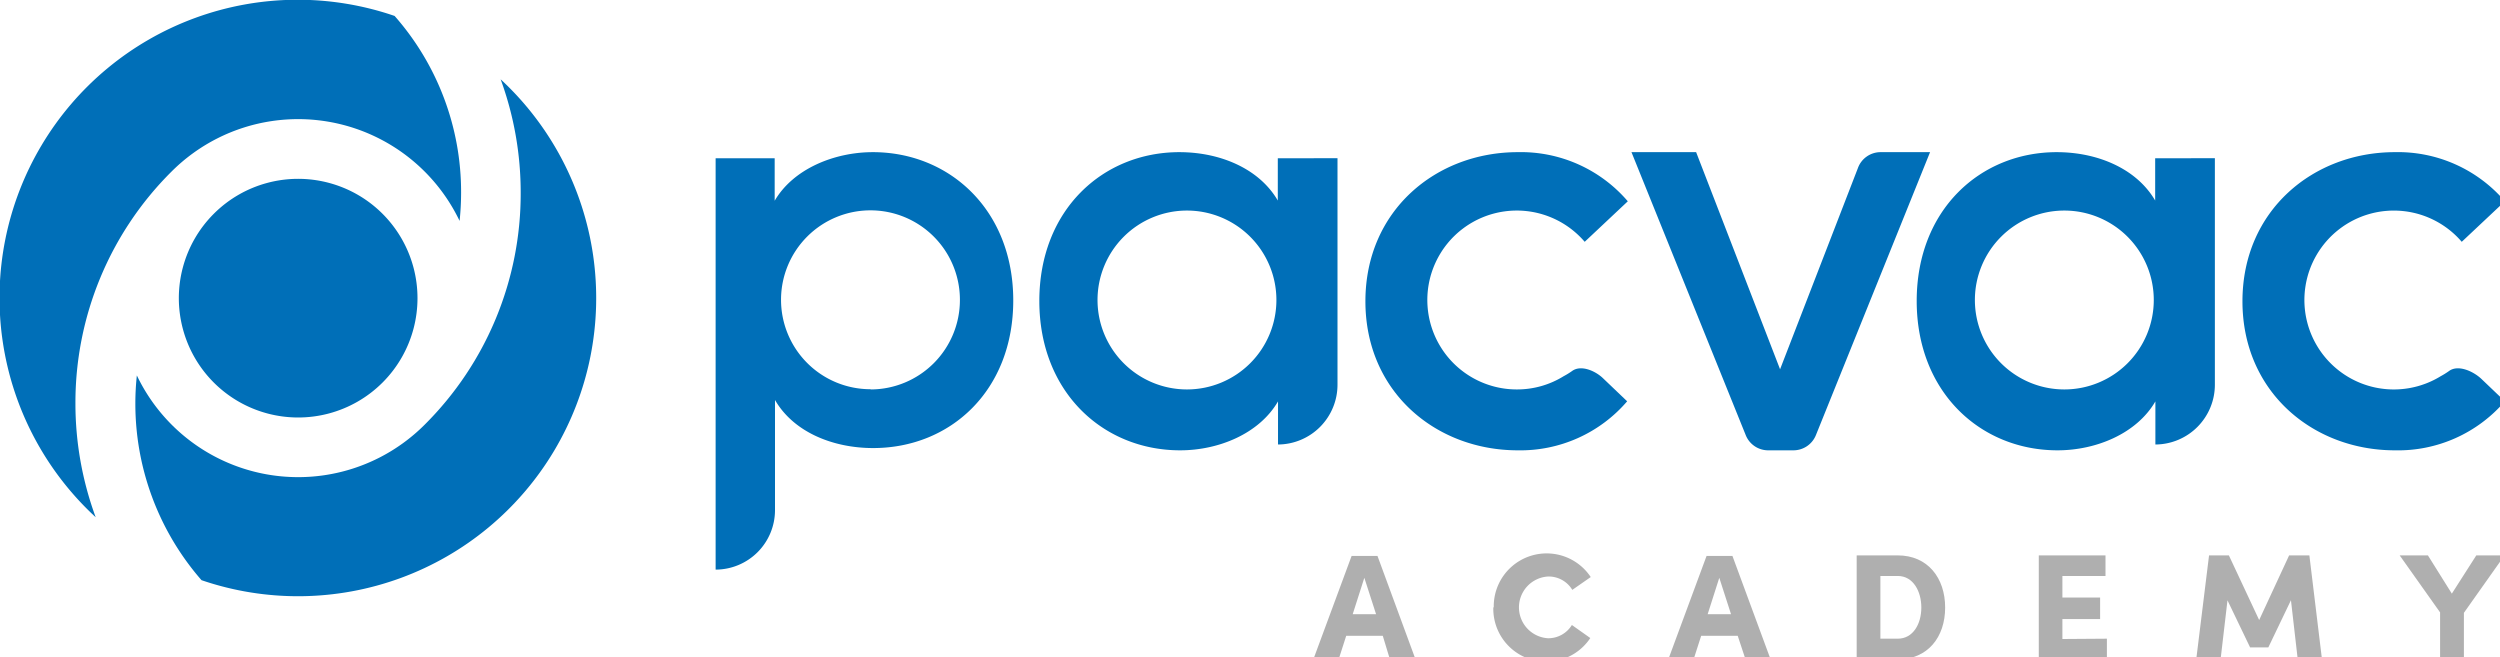 <svg xmlns="http://www.w3.org/2000/svg" width="232" height="61" viewBox="0 0 232 61"><title>Pacvac Academy</title><g id="Layer_2" data-name="Layer 2"><g id="Layer_1-2" data-name="Layer 1"><path d="M35.5,35.5h0A11.07,11.07,0,1,0,19.84,19.84h0A11.07,11.07,0,0,0,35.5,35.5Z" style="fill:#006fb8"/><path d="M48.32,17.89a30.23,30.23,0,0,1-8.91,21.52A16.59,16.59,0,0,1,12.7,34.84a24.9,24.9,0,0,0,6,19A27.67,27.67,0,0,0,46.46,7.36,30.55,30.55,0,0,1,48.32,17.89Z" style="fill:#006fb8"/><path d="M7,37.45a30.23,30.23,0,0,1,8.91-21.52A16.61,16.61,0,0,1,42.65,20.5a25.06,25.06,0,0,0,.14-2.61A24.72,24.72,0,0,0,36.62,1.48,27.67,27.67,0,0,0,8.88,48,30.55,30.55,0,0,1,7,37.45Z" style="fill:#006fb8"/><path d="M179.11,14.12,168.52,40.37a2.25,2.25,0,0,1-2.07,1.42H164.1A2.24,2.24,0,0,1,162,40.37l-10.6-26.25h6l7.79,20.15,7.23-18.69a2.24,2.24,0,0,1,2.08-1.46Z" style="fill:#006fb8"/><path d="M81,14.12c-3.55,0-7.37,1.53-9.11,4.51V14.69H66.41V52.86a5.52,5.52,0,0,0,5.51-5.52V37.12c1.74,3,5.4,4.46,9.11,4.46,7.14,0,13-5.3,13-13.7S88.11,14.12,81,14.12Zm-.22,22a8.3,8.3,0,1,1,8.3-8.3A8.3,8.3,0,0,1,80.81,36.14Z" style="fill:#006fb8"/><path d="M118.58,14.69v3.92c-1.75-3-5.41-4.49-9.13-4.49-7.1,0-13,5.35-13,13.81s5.92,13.86,13.07,13.86c3.55,0,7.33-1.53,9.08-4.54v4a5.55,5.55,0,0,0,5.52-5.57v-21Zm-8.43,21.45a8.3,8.3,0,1,1,8.3-8.3A8.3,8.3,0,0,1,110.15,36.14Z" style="fill:#006fb8"/><path d="M145.89,34.43a7.12,7.12,0,0,1-.78.48,8.2,8.2,0,0,1-4.34,1.23,8.3,8.3,0,1,1,6.29-13.7l4-3.76a13.06,13.06,0,0,0-10.21-4.56c-7.58,0-14.14,5.41-14.14,13.84s6.56,13.83,14.14,13.83A13.05,13.05,0,0,0,151,37.24l-2.2-2.1C148.09,34.43,146.72,33.82,145.89,34.43Z" style="fill:#006fb8"/><path d="M200,14.69v3.92c-1.75-3-5.41-4.49-9.13-4.49-7.1,0-13,5.35-13,13.81s5.92,13.86,13.07,13.86c3.55,0,7.33-1.53,9.08-4.54v4a5.55,5.55,0,0,0,5.52-5.57v-21Zm-8.43,21.45a8.3,8.3,0,1,1,8.3-8.3A8.3,8.3,0,0,1,191.57,36.14Z" style="fill:#006fb8"/><path d="M227.27,34.43a7,7,0,0,1-.77.48,8.3,8.3,0,1,1,1.95-12.47l4-3.76a13.06,13.06,0,0,0-10.21-4.56c-7.57,0-14.14,5.41-14.14,13.84s6.57,13.83,14.14,13.83a13.05,13.05,0,0,0,10.21-4.55l-2.2-2.1C229.48,34.43,228.1,33.82,227.27,34.43Z" style="fill:#006fb8"/><path d="M128.32,59h-3.39l-.72,2.24h-2.35l3.57-9.65h2.4l3.55,9.65H129ZM127.7,57l-1.09-3.38L125.53,57Z" style="fill:#afafaf"/><path d="M138.62,56.34a4.91,4.91,0,0,1,9-2.79l-1.71,1.19a2.56,2.56,0,0,0-2.25-1.24,2.87,2.87,0,0,0,0,5.73A2.56,2.56,0,0,0,145.87,58l1.71,1.21a4.91,4.91,0,0,1-9-2.83Z" style="fill:#afafaf"/><path d="M161.26,59h-3.39l-.72,2.24H154.8l3.57-9.65h2.4l3.56,9.65H162ZM160.64,57l-1.09-3.38L158.47,57Z" style="fill:#afafaf"/><path d="M172.3,51.54h3.81c2.79,0,4.4,2.1,4.4,4.84s-1.61,4.81-4.4,4.81H172.3Zm3.81,7.73c1.44,0,2.19-1.39,2.19-2.89s-.75-2.93-2.19-2.93H174.5v5.82Z" style="fill:#afafaf"/><path d="M195.52,59.27v1.92H189.2V51.54h6.19v1.91h-4v2h3.5v2h-3.5v1.85Z" style="fill:#afafaf"/><path d="M213.23,61.19l-.63-5.49-2.1,4.38h-1.69l-2.1-4.37-.64,5.48h-2.26L205,51.54h1.84l2.81,6,2.78-6h1.88l1.17,9.65Z" style="fill:#afafaf"/><path d="M232.42,51.54l-3.77,5.33v4.32h-2.21V56.83l-3.75-5.29h2.62l2.22,3.55,2.27-3.55Z" style="fill:#afafaf"/></g></g></svg>

